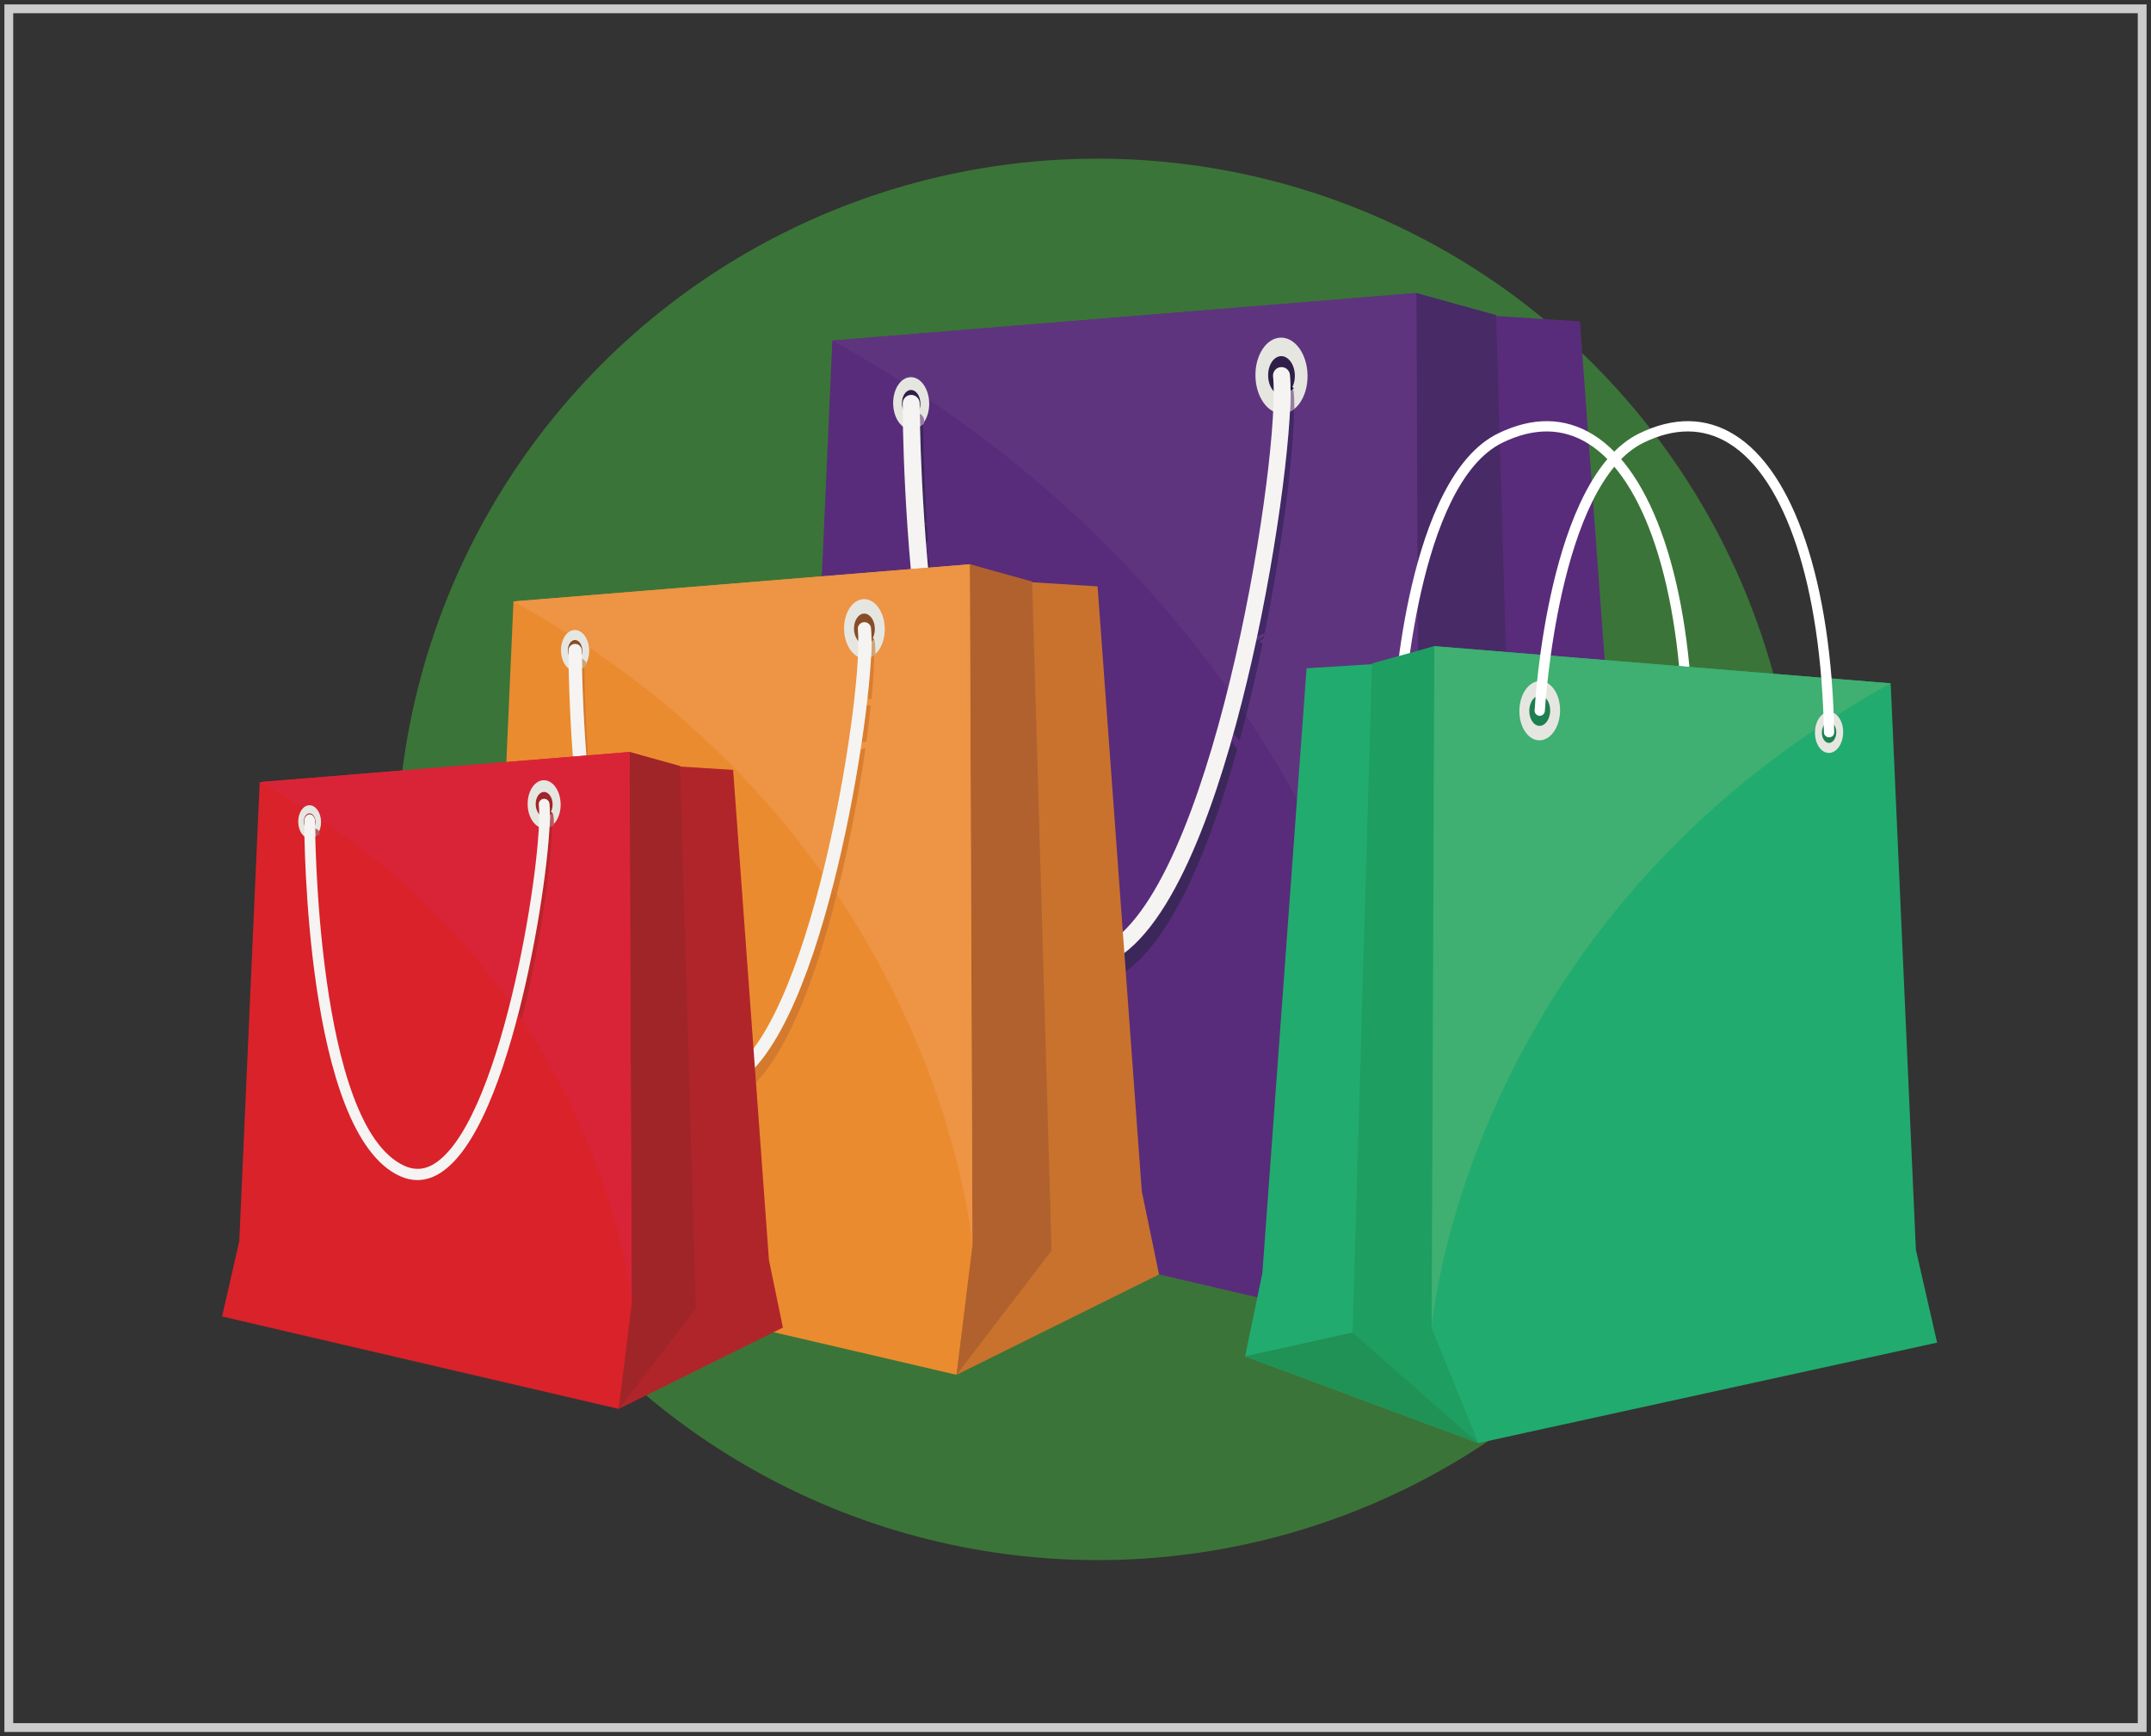 <?xml version="1.0" encoding="UTF-8" standalone="no"?>
<svg width="244px" height="197px" viewBox="0 0 244 197" version="1.1" xmlns="http://www.w3.org/2000/svg" xmlns:xlink="http://www.w3.org/1999/xlink">
    <rect x="0" y="0" width="244" height="197" fill="#333333" stroke="none"/>
    <!-- Generator: Sketch 3.6 (26304) - http://www.bohemiancoding.com/sketch -->
    <title>persistente</title>
    <desc>Created with Sketch.</desc>
    <defs></defs>
    <g id="Page-1" stroke="none" stroke-width="1" fill="none" fill-rule="evenodd">
        <g id="persistente" transform="translate(1, 1)">
            <path d="M-2.84217094e-14,195 L242,195 L242,0 L-2.84217094e-14,0 L-2.84217094e-14,195 Z" id="Fill-1-Copy-5" stroke="#CCCCCC"></path>
            <circle id="Oval-2" fill-opacity="0.583" fill="#41A43C" cx="123.5" cy="96.5" r="79.5"></circle>
            <g transform="translate(24, 32)">
                <path d="M133.739,117.945 L163.14,103.369 L160.637,91.297 L154.218,3.457 L144.075,2.814 L135.665,0.246 L133.739,117.945" id="Fill-11" fill="#582C7A"></path>
                <path d="M135.665,0.246 L136.05,99.259 L133.739,117.945 L62.674,101.378 L65.755,87.894 L69.414,5.64 L135.665,0.246" id="Fill-12" fill="#582C7A"></path>
                <path d="M133.739,117.945 L147.541,99.901 L144.717,2.75 L135.665,0.246 L136.05,99.259 L133.739,117.945" id="Fill-13" fill="#482A67"></path>
                <path d="M136.05,99.259 C136.05,99.259 131.493,39.929 69.414,5.64 L135.665,0.246 L136.05,99.259" id="Fill-14" fill="#5F347F"></path>
                <path d="M80.404,12.729 C80.436,14.374 79.547,15.726 78.418,15.747 C77.288,15.77 76.347,14.454 76.316,12.809 C76.283,11.164 77.171,9.812 78.302,9.791 C79.43,9.768 80.371,11.083 80.404,12.729" id="Fill-15" fill="#E6E6E1"></path>
                <path d="M79.407,12.749 C79.424,13.592 78.967,14.285 78.389,14.296 C77.81,14.308 77.327,13.633 77.311,12.79 C77.295,11.946 77.75,11.253 78.329,11.242 C78.908,11.23 79.391,11.905 79.407,12.749" id="Fill-16" fill="#2F1F48"></path>
                <path d="M123.322,9.554 C123.368,11.931 122.083,13.884 120.451,13.917 C118.819,13.948 117.458,12.046 117.412,9.669 C117.366,7.291 118.651,5.338 120.283,5.306 C121.915,5.274 123.276,7.175 123.322,9.554" id="Fill-17" fill="#E6E6E1"></path>
                <path d="M121.882,9.582 C121.906,10.801 121.246,11.802 120.41,11.819 C119.573,11.835 118.875,10.86 118.851,9.641 C118.827,8.422 119.487,7.42 120.323,7.404 C121.16,7.388 121.858,8.363 121.882,9.582" id="Fill-18" fill="#2F1F48"></path>
                <path d="M102.698,77.223 L102.545,75.125 C107.771,71.149 111.775,61.194 114.624,51.26 C114.654,51.244 114.684,51.227 114.715,51.209 L114.67,51.099 C114.677,51.075 114.683,51.052 114.69,51.029 C114.871,51.385 115.081,51.714 115.359,51.944 C112.457,62.407 108.273,73.17 102.729,77.201 C102.719,77.208 102.709,77.216 102.698,77.223 M115.615,51.011 C115.399,50.733 115.15,50.468 114.904,50.268 C115.189,49.248 115.462,48.229 115.723,47.221 C115.937,47.534 116.149,47.848 116.359,48.162 C116.122,49.104 115.874,50.055 115.615,51.011 M80.272,31.405 C80.211,30.726 80.154,30.056 80.1,29.397 C80.13,29.458 80.168,29.52 80.215,29.584 L80.254,30.682 C80.296,30.575 80.348,30.452 80.406,30.316 C80.433,30.668 80.462,31.028 80.491,31.388 L80.272,31.405 M80.047,28.723 C79.598,23 79.427,18.187 79.362,15.388 C79.487,15.288 79.603,15.17 79.71,15.036 C79.719,16.24 79.779,20.496 80.127,26.259 C80.042,26.314 79.963,26.371 79.891,26.43 C79.99,26.496 80.076,26.562 80.15,26.627 C80.182,27.143 80.216,27.668 80.253,28.206 C80.171,28.376 80.091,28.548 80.047,28.723" id="Fill-19" fill="#3C275B"></path>
                <path d="M116.359,48.162 C116.149,47.848 115.937,47.534 115.723,47.221 C116.19,45.412 116.618,43.633 117.008,41.919 C117.173,41.193 117.334,40.466 117.491,39.738 C117.817,39.552 118.14,39.347 118.405,39.131 C118.387,39.218 118.369,39.304 118.352,39.392 C118.137,39.523 117.937,39.678 117.848,39.803 C117.965,39.864 118.094,39.924 118.231,39.981 C117.965,41.269 117.685,42.559 117.393,43.845 C117.074,45.247 116.729,46.693 116.359,48.162 M117.6,39.226 C119.694,29.387 121.016,19.578 121.329,13.704 C121.488,13.628 121.64,13.533 121.786,13.42 C121.756,18.405 120.556,28.413 118.47,38.806 C118.212,38.957 117.905,39.091 117.6,39.226" id="Fill-20" fill="#402964"></path>
                <path id="Fill-21" fill="#987EA3" d="M79.371,15.388 C79.354,14.815 79.342,14.326 79.334,13.931 C79.637,14.108 79.832,14.385 79.832,14.695 C79.832,14.718 79.832,14.834 79.834,15.036 C79.692,15.17 79.537,15.288 79.371,15.388"></path>
                <path d="M121.329,13.704 C121.383,12.784 121.409,11.96 121.408,11.247 C121.468,11.173 121.525,11.093 121.576,11.007 C121.666,11.131 121.726,11.276 121.745,11.434 C121.806,11.955 121.834,12.624 121.829,13.42 C121.67,13.533 121.503,13.628 121.329,13.704" id="Fill-22" fill="#987EA3"></path>
                <path id="Fill-23" fill="#1C1330" d="M121.407,11.323 C121.406,11.151 121.402,10.984 121.397,10.823 C121.541,10.887 121.669,10.96 121.778,11.04 C121.664,11.141 121.54,11.236 121.407,11.323"></path>
                <path d="M97.659,76.945 C96.636,76.945 95.604,76.713 94.569,76.249 C77.552,68.616 77.395,15.044 77.397,12.767 C77.397,12.235 77.828,11.804 78.36,11.804 L78.36,11.804 C78.892,11.804 79.323,12.237 79.323,12.769 C79.322,13.314 79.47,67.364 95.356,74.49 C97.348,75.384 99.264,75.131 101.211,73.716 C113.172,65.021 120.318,18.127 119.409,9.715 C119.352,9.185 119.733,8.711 120.263,8.654 C120.789,8.596 121.267,8.979 121.323,9.508 C121.789,13.815 120.132,28.185 117.008,41.919 C114.187,54.323 109.353,70.179 102.344,75.274 C100.813,76.388 99.245,76.945 97.659,76.945" id="Fill-24" fill="#F5F4F2"></path>
                <path d="M83.505,122.978 L106.477,111.59 L104.52,102.158 L99.505,33.528 L91.58,33.027 L85.01,31.02 L83.505,122.978" id="Fill-25" fill="#C9722E"></path>
                <path d="M85.01,31.02 L85.31,108.379 L83.505,122.978 L27.981,110.035 L30.389,99.499 L33.248,35.234 L85.01,31.02" id="Fill-26" fill="#EB8B2F"></path>
                <path d="M83.505,122.978 L94.288,108.881 L92.082,32.976 L85.01,31.02 L85.31,108.379 L83.505,122.978" id="Fill-27" fill="#B0612E"></path>
                <path d="M85.31,108.379 C85.31,108.379 81.75,62.024 33.248,35.234 L85.01,31.02 L85.31,108.379" id="Fill-28" fill="#ED9445"></path>
                <path d="M41.834,40.773 C41.858,42.058 41.164,43.115 40.282,43.131 C39.399,43.148 38.664,42.121 38.639,40.836 C38.614,39.55 39.308,38.494 40.191,38.477 C41.073,38.46 41.808,39.488 41.834,40.773" id="Fill-29" fill="#E6E6E1"></path>
                <path d="M41.055,40.788 C41.068,41.447 40.712,41.988 40.259,41.997 C39.807,42.006 39.43,41.479 39.417,40.82 C39.405,40.161 39.76,39.62 40.213,39.611 C40.665,39.602 41.043,40.129 41.055,40.788" id="Fill-30" fill="#874D28"></path>
                <path d="M75.365,38.292 C75.402,40.149 74.398,41.675 73.122,41.701 C71.848,41.726 70.785,40.24 70.749,38.382 C70.712,36.524 71.716,34.998 72.992,34.974 C74.267,34.949 75.329,36.434 75.365,38.292" id="Fill-31" fill="#E6E6E1"></path>
                <path d="M74.24,38.314 C74.259,39.267 73.744,40.049 73.091,40.062 C72.437,40.074 71.892,39.312 71.873,38.36 C71.854,37.407 72.369,36.625 73.023,36.612 C73.677,36.6 74.222,37.361 74.24,38.314" id="Fill-32" fill="#874D28"></path>
                <path d="M60.756,89.83 L60.632,88.134 C64.514,83.882 67.428,75.468 69.429,67.721 C69.596,67.966 69.762,68.212 69.926,68.457 C67.892,76.526 64.856,85.505 60.756,89.83 M41.512,52.714 C41.193,48.488 41.068,44.946 41.02,42.85 C41.117,42.773 41.208,42.68 41.291,42.575 C41.3,43.609 41.355,47.516 41.704,52.699 L41.512,52.714" id="Fill-33" fill="#D47A2E"></path>
                <path d="M69.926,68.457 C69.762,68.212 69.596,67.966 69.429,67.721 C69.793,66.309 70.128,64.918 70.432,63.58 C71.319,59.681 72.055,55.718 72.614,52.089 C72.804,52.014 72.991,51.935 73.175,51.847 C72.592,55.928 71.765,60.55 70.733,65.085 C70.484,66.179 70.215,67.309 69.926,68.457 M72.744,51.231 C72.968,49.731 73.159,48.297 73.318,46.956 C73.473,46.991 73.627,47.027 73.776,47.066 C73.641,48.33 73.474,49.698 73.274,51.141 C73.109,51.142 72.929,51.176 72.744,51.231 M73.849,46.353 C73.705,46.309 73.554,46.27 73.402,46.223 C73.601,44.452 73.738,42.864 73.809,41.535 C73.933,41.475 74.052,41.401 74.166,41.313 C74.158,42.605 74.05,44.329 73.849,46.353" id="Fill-34" fill="#D97E2E"></path>
                <path d="M41.035,42.85 C41.017,42.403 41.006,42.021 40.998,41.713 C41.301,41.851 41.496,42.067 41.496,42.309 C41.496,42.326 41.496,42.417 41.498,42.575 C41.356,42.68 41.201,42.773 41.035,42.85" id="Fill-35" fill="#D0A475"></path>
                <path id="Fill-36" fill="#D0A475" d="M73.809,41.535 C73.863,40.816 73.889,40.172 73.888,39.615 C73.948,39.557 74.004,39.494 74.056,39.428 C74.146,39.524 74.205,39.638 74.224,39.761 C74.286,40.168 74.313,40.69 74.308,41.313 C74.15,41.401 73.983,41.475 73.809,41.535"></path>
                <path id="Fill-37" fill="#A45D2E" d="M73.87,39.784 C73.869,39.612 73.867,39.444 73.862,39.284 C73.974,39.348 74.075,39.42 74.16,39.501 C74.071,39.602 73.974,39.696 73.87,39.784"></path>
                <path d="M55.315,90.945 C54.516,90.945 53.71,90.764 52.901,90.401 C39.606,84.437 39.483,42.582 39.484,40.803 C39.484,40.387 39.821,40.05 40.237,40.05 L40.237,40.05 C40.653,40.05 40.989,40.388 40.989,40.804 C40.988,41.229 41.104,83.46 53.516,89.027 C55.073,89.726 56.57,89.528 58.091,88.422 C67.436,81.629 73.019,44.99 72.308,38.418 C72.264,38.005 72.562,37.634 72.976,37.589 C73.387,37.544 73.76,37.843 73.805,38.256 C74.168,41.622 72.874,52.848 70.432,63.58 C68.229,73.271 64.451,85.659 58.976,89.64 C57.78,90.509 56.555,90.945 55.315,90.945" id="Fill-38" fill="#F5F4F2"></path>
                <path d="M166.474,50.653 C166.157,50.653 165.898,50.413 165.892,50.095 C165.575,33.503 161.541,21.244 155.099,17.291 C152.227,15.528 148.983,15.504 145.459,17.211 C135.756,21.912 134.249,47.403 134.235,47.66 C134.217,47.981 133.944,48.228 133.622,48.21 C133.301,48.193 133.055,47.918 133.072,47.598 C133.131,46.52 134.638,21.163 144.952,16.167 C148.856,14.275 152.475,14.321 155.708,16.305 C162.49,20.467 166.732,33.082 167.056,50.073 C167.062,50.394 166.807,50.653 166.485,50.653 L166.474,50.653" id="Fill-39" fill="#FFFFFF"></path>
                <path d="M142.697,130.722 L116.241,120.882 L118.197,111.451 L123.213,42.821 L131.138,42.32 L137.708,40.312 L142.697,130.722" id="Fill-40" fill="#22AB6E"></path>
                <path d="M137.708,40.312 L137.407,117.672 L142.697,130.722 L194.737,119.327 L192.329,108.792 L189.47,44.527 L137.708,40.312" id="Fill-41" fill="#22AB6E"></path>
                <path d="M142.697,130.722 L128.43,118.174 L130.637,42.268 L137.708,40.312 L137.407,117.672 L142.697,130.722" id="Fill-42" fill="#1F9E61"></path>
                <path d="M137.407,117.672 C137.407,117.672 140.968,71.316 189.47,44.527 L137.708,40.312 L137.407,117.672" id="Fill-43" fill="#3FAF72"></path>
                <path d="M180.883,50.065 C180.859,51.351 181.553,52.407 182.436,52.424 C183.319,52.441 184.053,51.413 184.078,50.128 C184.104,48.843 183.409,47.787 182.527,47.77 C181.645,47.752 180.909,48.78 180.883,50.065" id="Fill-44" fill="#E6E6E1"></path>
                <path d="M181.663,50.081 C181.65,50.74 182.006,51.281 182.458,51.29 C182.91,51.299 183.287,50.772 183.301,50.113 C183.313,49.454 182.957,48.913 182.505,48.903 C182.052,48.895 181.675,49.422 181.663,50.081" id="Fill-45" fill="#1E8050"></path>
                <path d="M147.352,47.585 C147.316,49.443 148.319,50.968 149.595,50.993 C150.87,51.018 151.933,49.532 151.969,47.675 C152.005,45.817 151.001,44.291 149.726,44.266 C148.451,44.241 147.388,45.727 147.352,47.585" id="Fill-46" fill="#E6E6E1"></path>
                <path d="M148.477,47.607 C148.458,48.559 148.973,49.341 149.627,49.354 C150.281,49.366 150.826,48.605 150.845,47.653 C150.864,46.7 150.348,45.918 149.695,45.905 C149.041,45.893 148.496,46.654 148.477,47.607" id="Fill-47" fill="#1E8050"></path>
                <path d="M182.481,50.653 C182.165,50.653 181.906,50.413 181.899,50.095 C181.583,33.503 177.548,21.244 171.107,17.291 C168.234,15.528 164.99,15.504 161.467,17.211 C151.764,21.912 150.257,47.403 150.242,47.66 C150.225,47.981 149.952,48.228 149.629,48.21 C149.308,48.193 149.062,47.918 149.08,47.598 C149.139,46.52 150.645,21.163 160.959,16.167 C164.864,14.275 168.483,14.321 171.716,16.305 C178.497,20.467 182.739,33.082 183.064,50.073 C183.07,50.394 182.814,50.653 182.493,50.653 L182.481,50.653" id="Fill-48" fill="#FFFFFF"></path>
                <path d="M45.194,126.85 L63.813,117.62 L62.228,109.975 L58.163,54.349 L51.739,53.942 L46.414,52.315 L45.194,126.85" id="Fill-49" fill="#B0252A"></path>
                <path d="M46.414,52.315 L46.658,115.017 L45.194,126.85 L0.191,116.359 L2.142,107.82 L4.459,55.731 L46.414,52.315" id="Fill-50" fill="#D9222A"></path>
                <path d="M45.194,126.85 L53.934,115.424 L52.146,53.901 L46.414,52.315 L46.658,115.017 L45.194,126.85" id="Fill-51" fill="#9F2528"></path>
                <path d="M46.658,115.017 C46.658,115.017 43.771,77.445 4.459,55.731 L46.414,52.315 L46.658,115.017" id="Fill-52" fill="#D92437"></path>
                <path d="M11.419,60.221 C11.439,61.262 10.876,62.118 10.161,62.132 C9.445,62.146 8.85,61.313 8.83,60.271 C8.809,59.23 9.372,58.374 10.087,58.36 C10.802,58.346 11.398,59.179 11.419,60.221" id="Fill-53" fill="#E6E6E1"></path>
                <path d="M10.787,60.233 C10.798,60.767 10.509,61.206 10.143,61.213 C9.776,61.22 9.471,60.793 9.46,60.259 C9.45,59.725 9.738,59.286 10.105,59.279 C10.471,59.272 10.777,59.699 10.787,60.233" id="Fill-54" fill="#9F2528"></path>
                <path d="M38.597,58.21 C38.626,59.715 37.813,60.953 36.779,60.972 C35.746,60.993 34.884,59.789 34.855,58.283 C34.826,56.777 35.639,55.541 36.673,55.52 C37.706,55.5 38.568,56.703 38.597,58.21" id="Fill-55" fill="#E6E6E1"></path>
                <path d="M37.685,58.228 C37.7,58.999 37.283,59.633 36.754,59.644 C36.223,59.654 35.782,59.037 35.766,58.265 C35.751,57.493 36.169,56.859 36.699,56.848 C37.228,56.838 37.67,57.455 37.685,58.228" id="Fill-56" fill="#9F2528"></path>
                <path d="M34.188,82.659 C34.055,82.461 33.92,82.261 33.785,82.062 C34.081,80.916 34.352,79.789 34.599,78.703 C36.141,71.924 37.119,64.898 37.335,60.838 C37.436,60.79 37.533,60.73 37.625,60.658 C37.603,64.324 36.582,72.28 34.843,79.926 C34.641,80.813 34.423,81.729 34.188,82.659" id="Fill-59" fill="#BB242A"></path>
                <path id="Fill-60" fill="#B9595E" d="M10.783,61.902 C10.765,61.547 10.753,61.239 10.743,60.984 C11.046,61.096 11.241,61.27 11.241,61.466 C11.241,61.48 11.241,61.554 11.243,61.682 C11.102,61.766 10.948,61.839 10.783,61.902"></path>
                <path id="Fill-61" fill="#B9595E" d="M37.335,60.838 C37.388,60.255 37.415,59.733 37.414,59.282 C37.474,59.235 37.531,59.184 37.583,59.13 C37.673,59.209 37.732,59.3 37.751,59.401 C37.812,59.73 37.84,60.153 37.835,60.658 C37.676,60.73 37.509,60.79 37.335,60.838"></path>
                <path id="Fill-62" fill="#9F2528" d="M37.384,59.513 C37.384,59.341 37.382,59.174 37.378,59.013 C37.47,59.077 37.551,59.15 37.62,59.23 C37.548,59.331 37.469,59.426 37.384,59.513"></path>
                <path d="M22.346,100.886 C21.698,100.886 21.045,100.74 20.389,100.445 C9.613,95.612 9.513,61.563 9.514,60.121 C9.515,59.784 9.788,59.387 10.124,59.387 L10.125,59.387 C10.461,59.387 10.734,59.785 10.734,60.121 C10.734,60.467 10.827,94.757 20.887,99.27 C22.149,99.836 23.363,99.707 24.596,98.811 C32.169,93.305 36.695,63.624 36.119,58.296 C36.083,57.961 36.325,57.668 36.661,57.632 C36.994,57.596 37.295,57.842 37.332,58.177 C37.627,60.904 36.577,70.006 34.599,78.703 C32.813,86.559 29.751,96.601 25.313,99.828 C24.344,100.533 23.351,100.886 22.346,100.886" id="Fill-63" fill="#F5F4F2"></path>
                <path d="M128.43,118.174 L116.241,120.882 L142.697,130.722 L128.43,118.174" id="Fill-64" fill="#209255"></path>
            </g>
        </g>
    </g>
</svg>